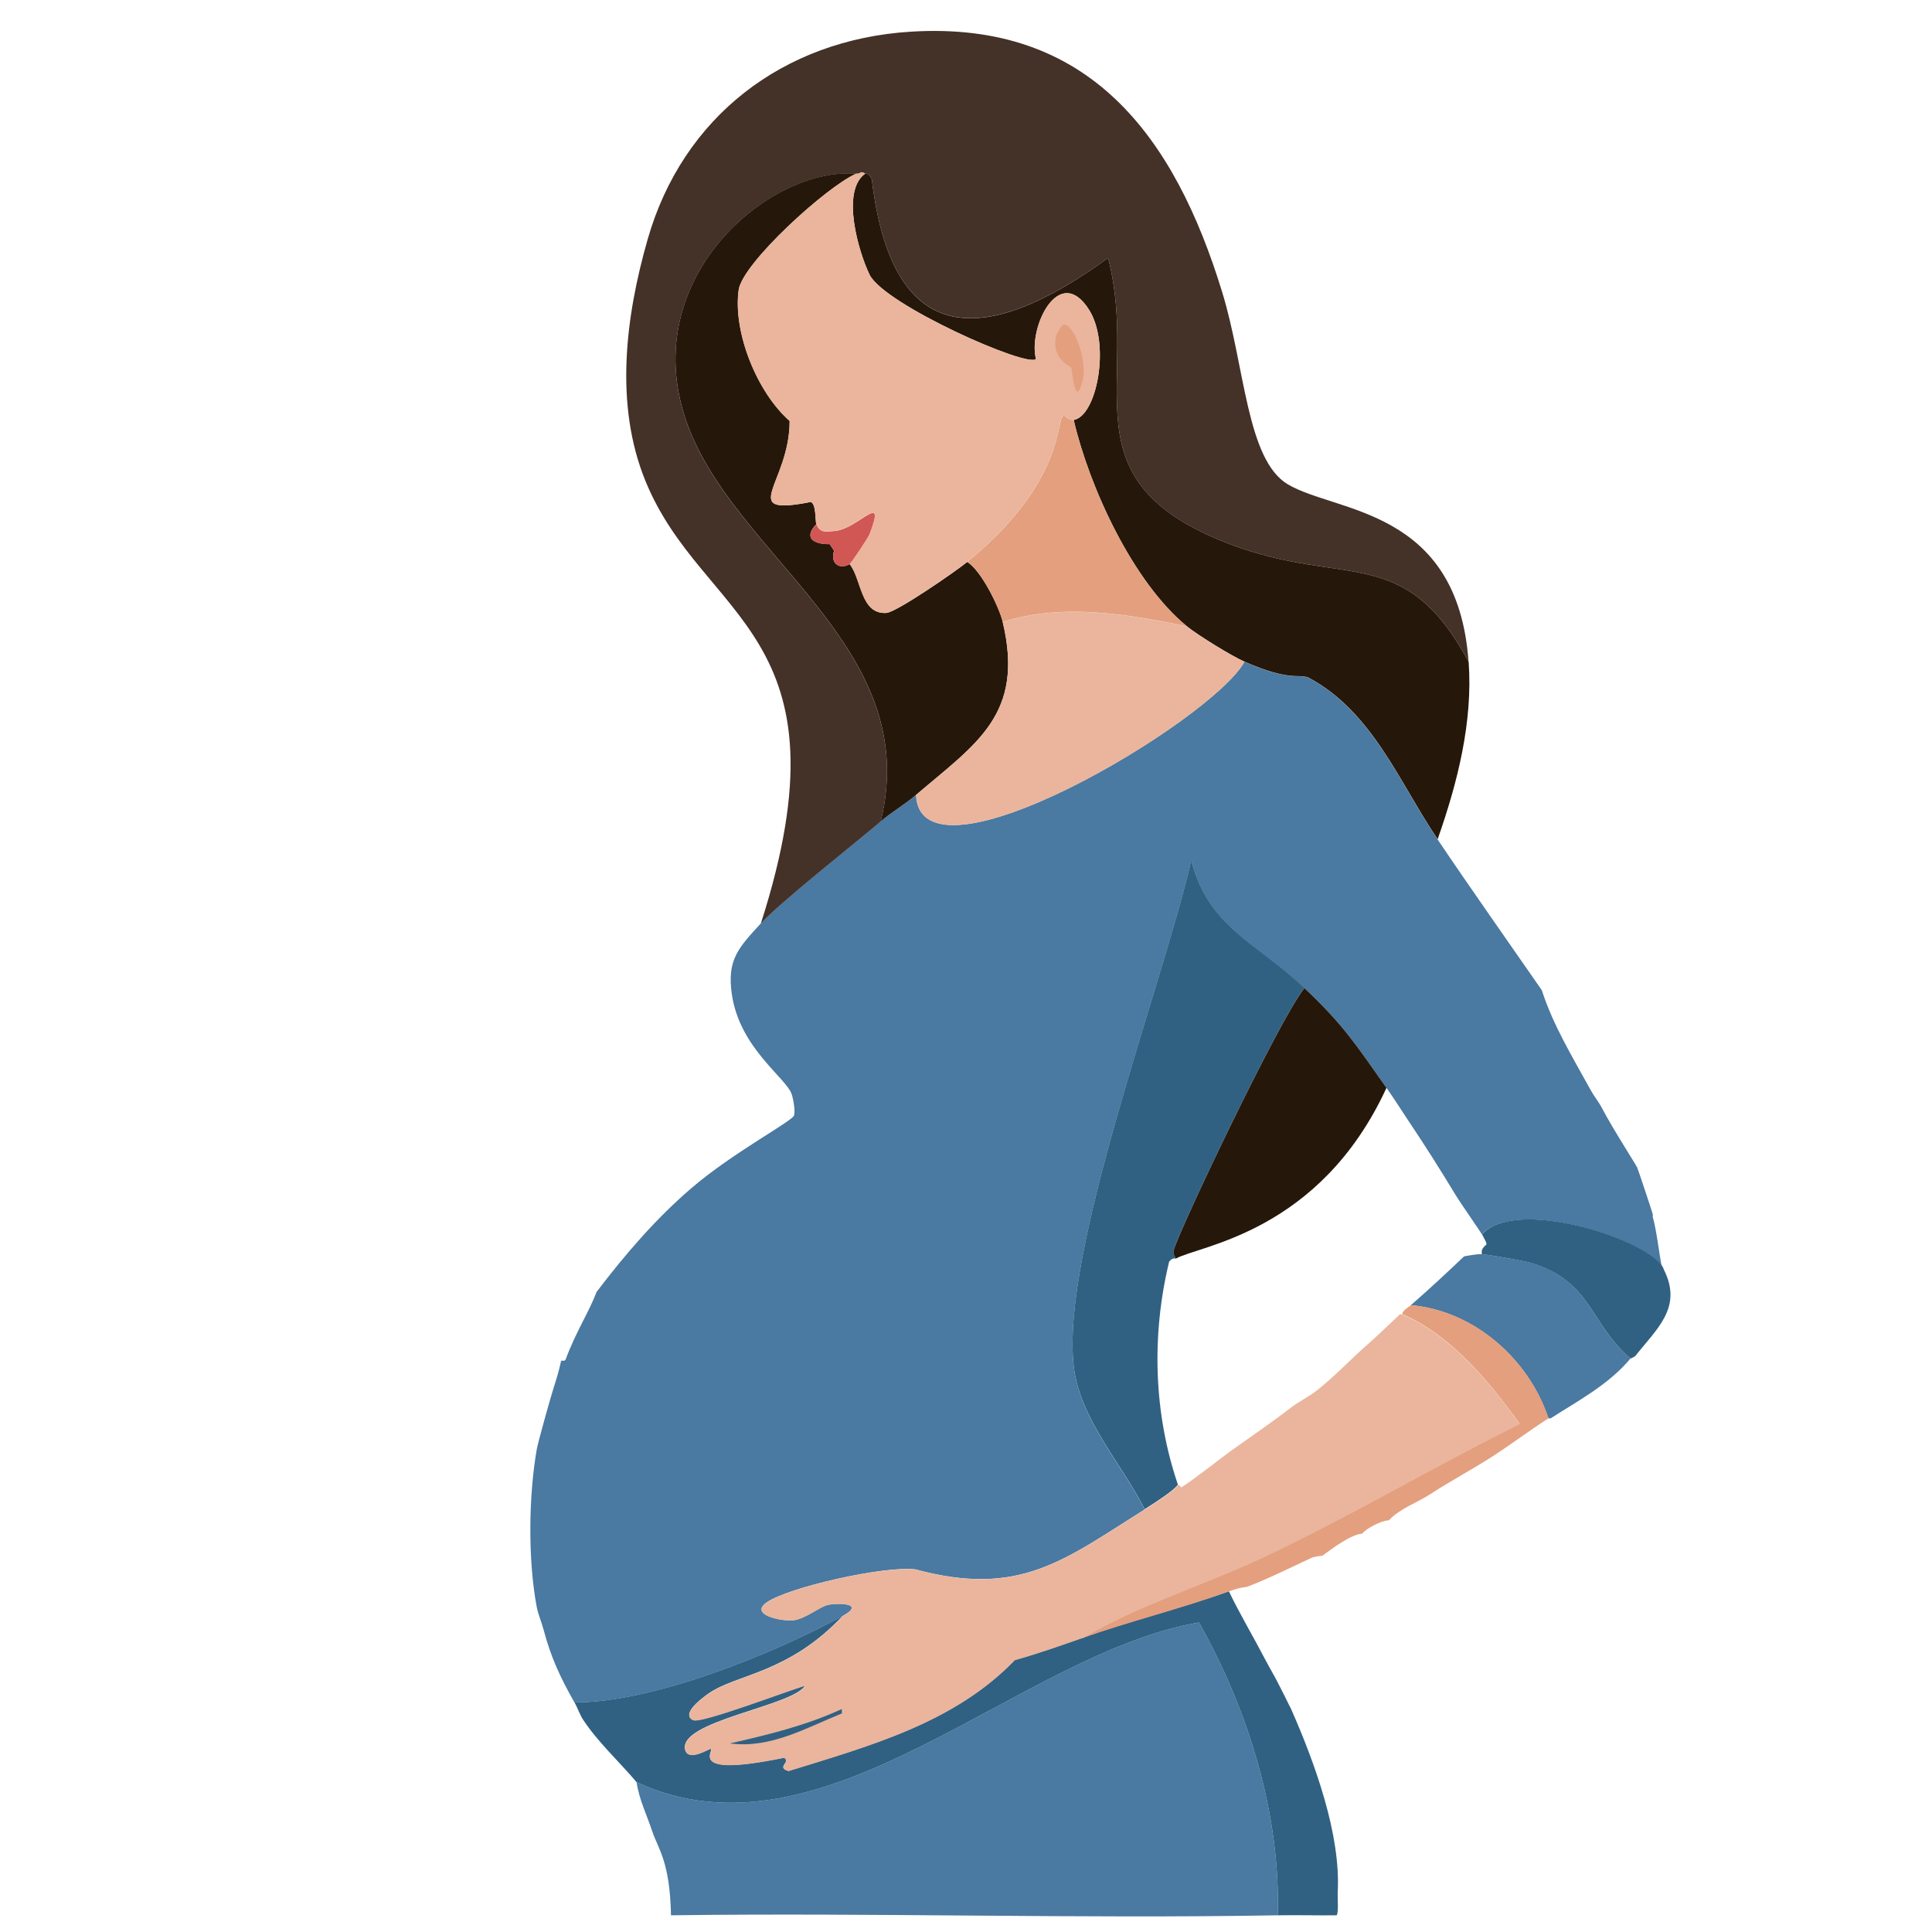 <?xml version="1.0" encoding="UTF-8"?>
<svg id="design" xmlns="http://www.w3.org/2000/svg" xmlns:xlink="http://www.w3.org/1999/xlink" viewBox="0 0 170.08 170.08">
  <defs>
    <style>
      .cls-1 {
        fill: none;
      }

      .cls-2 {
        fill: #306183;
      }

      .cls-3 {
        fill: #7cb64d;
      }

      .cls-4 {
        fill: #443128;
      }

      .cls-5 {
        fill: #4a79a1;
      }

      .cls-6 {
        fill: #d15754;
      }

      .cls-7 {
        fill: #4b8b3b;
      }

      .cls-8 {
        fill: #8fb49d;
      }

      .cls-9 {
        fill: #e49f7e;
      }

      .cls-10 {
        fill: #433e26;
      }

      .cls-11 {
        fill: #387932;
      }

      .cls-12 {
        fill: #266334;
      }

      .cls-13 {
        fill: #357243;
      }

      .cls-14 {
        fill: #5e9944;
      }

      .cls-15 {
        fill: #25180a;
      }

      .cls-16 {
        clip-path: url(#clippath);
      }

      .cls-17 {
        fill: #eab59c;
      }
    </style>
    <clipPath id="clippath">
      <rect class="cls-1" x="205.64" y="24.75" width="136.36" height="126.52"/>
    </clipPath>
  </defs>
  <g>
    <g>
      <path class="cls-5" d="M112.49,168.61c-17.79.31-35.62-.24-53.42,0-.09-4.76-1.15-5.87-1.66-7.42-.47-1.42-1.15-2.78-1.37-4.3,16.55,7.68,33.58-11.33,49.51-14.06,4.33,7.68,7.2,16.9,6.93,25.78Z"/>
      <path class="cls-2" d="M108.19,140.1c.96,2,2.1,3.9,3.12,5.86.44.84.96,1.7,1.37,2.54.19.39.42.8.59,1.17.12.27.28.54.39.78,2.06,4.68,4.41,11.07,4.1,16.21-.02.36.1,1.81-.1,1.95-1.72.02-3.45-.03-5.18,0,.27-8.88-2.6-18.1-6.93-25.78-15.93,2.74-32.97,21.74-49.51,14.06-1.51-1.79-3.39-3.51-4.69-5.47-.32-.48-.5-1.08-.78-1.56,6.88.05,17.6-4.31,23.63-7.62-4.82,5.11-9.35,5.12-11.82,6.84-.47.33-2.5,1.79-1.37,2.34.69.34,8.44-2.64,9.86-3.03-1.08,1.82-11.23,3.12-10.55,5.66.29,1.07,2.13-.15,2.25-.1.35.15-2.15,2.55,6.45.78.66.4-.74.84.39,1.17,7.12-2.21,14.59-4.22,19.92-9.77,2.01-.56,3.99-1.26,5.96-1.95,4.24-1.5,8.67-2.58,12.89-4.1Z"/>
      <g>
        <path class="cls-5" d="M145.5,107.09c-.02-.06.02-.13,0-.2-.1-.35-1.28-3.9-1.37-4.1-.12-.28-2.16-3.43-3.12-5.27-.27-.52-.68-1.01-.98-1.56-1.56-2.85-3.29-5.65-4.3-8.79-3.07-4.43-6.17-8.81-9.18-13.28-3.38-5.01-5.77-11.29-11.43-14.26-.97-.29-1.64.34-5.57-1.37-2.88,5.22-28.51,20.48-28.91,11.72-.97.83-2.16,1.52-3.12,2.34-2.56,2.17-8.84,7.11-10.55,8.98-1.97,2.15-2.99,3.19-2.54,6.25.7,4.75,4.79,7.33,5.27,8.79.14.43.33,1.48.2,1.86-.18.52-5.38,3.27-8.98,6.35-3.16,2.7-5.89,5.88-8.4,9.18-.66,1.76-1.82,3.5-2.73,5.96-.07.17-.38.07-.39.1-.04.1-.11.68-.59,2.15-.31.94-1.45,5.03-1.56,5.66-.72,4.16-.78,9.71,0,13.87.12.63.42,1.32.59,1.95.65,2.47,1.48,4.25,2.73,6.45,6.88.05,17.6-4.31,23.63-7.62,1.9-1.04-.12-1.18-1.27-.98-.73.13-2.05,1.27-3.12,1.37-1.05.09-3.84-.48-2.34-1.56,1.86-1.34,10.35-3.25,13.09-2.93,9.23,2.5,13.11-.82,20.21-5.27-2.03-4.04-5.72-7.94-6.25-12.6-1.15-10.07,7.85-33.63,10.35-44.53,1.53,5.94,5.68,7.2,9.96,11.23,3.48,3.28,4.55,5.01,7.23,8.79.69.98,1.29,1.94,1.95,2.93,1.42,2.12,2.78,4.26,4.1,6.45.53.87,2.25,3.3,2.34,3.52,2.87-3.25,14.03.25,15.82,2.73-.26-1.36-.42-2.99-.78-4.3Z"/>
        <path class="cls-5" d="M130.46,110.41c.39,0,3.86.62,4.39.78,5.29,1.63,5.03,5.26,8.69,8.4-1.91,2.29-4.58,3.7-7.03,5.27-.05.03-.15-.03-.2,0-1.72-5.2-6.53-9.47-12.11-9.96,1.6-1.39,3.15-2.84,4.69-4.3.54-.09,1.01-.19,1.56-.2Z"/>
        <path class="cls-2" d="M146.28,111.39c.19.26.15.29.2.39,1.67,3.33-.62,5.18-2.54,7.62l-.39.2c-3.66-3.14-3.4-6.76-8.69-8.4-.54-.17-4.01-.79-4.39-.78-.17-.54.39-.81.39-.88,0-.23-.27-.6-.39-.88,2.87-3.25,14.03.25,15.82,2.73Z"/>
        <path class="cls-2" d="M114.83,86.97c-2.19,2.72-11.21,21.67-11.52,23.14-.07.33.09.44.2.68-.04.02-.32-.1-.59.29-1.56,6.46-1.37,13.32.78,19.63-.16.1-.04.33-2.93,2.15-2.03-4.04-5.72-7.94-6.25-12.6-1.15-10.07,7.85-33.63,10.35-44.53,1.53,5.94,5.68,7.2,9.96,11.23Z"/>
      </g>
    </g>
    <g>
      <path class="cls-4" d="M129.29,58.26c-5.67-10.51-10.85-6.5-21-10.35-14.8-5.61-7.86-14.1-10.74-25.2-10.75,7.79-19,8.18-20.8-6.93-.32-.67-.53-.45-.59-.49-.48-.31-.31.04-.78,0-7.67-.58-19.19,9.14-15.04,21.58,4.04,12.11,21.01,19.94,17.19,35.45-2.56,2.17-8.84,7.11-10.55,8.98,8.23-25.63-5.13-26.64-10.16-38.96-2.74-6.71-1.76-14.45.2-21.29,3.09-10.78,11.95-17.56,23.14-18.26,15.75-.99,23.24,9.22,27.44,22.95,2,6.52,2.14,14.72,5.76,16.89,4.23,2.53,14.95,2.06,15.92,15.62Z"/>
      <path class="cls-15" d="M129.29,58.26c.38,5.3-.98,10.64-2.73,15.62-3.38-5.01-5.77-11.29-11.43-14.26-.97-.29-1.64.34-5.57-1.37-1.12-.49-4.12-2.34-5.08-3.12-4.75-3.9-8.58-12.23-9.96-18.16,2.04-.34,3.25-6.65,1.37-9.67-2.63-4.21-5.4,1.54-4.69,4.3-.7.82-13.36-4.79-14.65-7.42-.94-1.93-2.56-7.34-.39-8.89.06.04.27-.18.59.49,1.8,15.12,10.05,14.73,20.8,6.93,2.88,11.1-4.06,19.58,10.74,25.2,10.15,3.85,15.33-.16,21,10.35Z"/>
      <path class="cls-15" d="M75.38,15.29c-2.56,1.1-10.03,7.87-10.35,10.25-.51,3.73,1.63,9.01,4.49,11.52,0,5.54-4.74,8.42,1.86,7.13.49.17.38,1.72.49,1.95-1.19,1.23-.2,1.79,1.17,1.76l.39.59c-.37,1,.39,1.72,1.37,1.17,1.06,1.31.95,4.43,3.22,4.3.9-.05,6.15-3.69,7.13-4.49,1.24.76,2.82,3.99,3.12,5.27,1.95,8.17-2.33,10.71-7.62,15.23-.97.83-2.16,1.52-3.12,2.34,3.82-15.51-13.15-23.34-17.19-35.45-4.15-12.44,7.37-22.16,15.04-21.58Z"/>
    </g>
    <path class="cls-15" d="M122.06,95.76c-5.88,12.77-16.48,13.87-18.55,15.04-.11-.25-.26-.36-.2-.68.31-1.47,9.33-20.43,11.52-23.14,3.48,3.28,4.55,5.01,7.23,8.79Z"/>
    <g>
      <path class="cls-17" d="M104.48,55.14c.96.79,3.96,2.64,5.08,3.12-2.88,5.22-28.51,20.48-28.91,11.72,5.29-4.53,9.57-7.07,7.62-15.23,5.38-1.65,10.84-.7,16.21.39Z"/>
      <path class="cls-9" d="M94.52,36.97c1.38,5.94,5.21,14.26,9.96,18.16-5.37-1.09-10.83-2.04-16.21-.39-.31-1.29-1.88-4.52-3.12-5.27,8.79-7.2,7.74-12.64,8.5-12.89.05-.01.5.45.88.39Z"/>
      <g>
        <path class="cls-9" d="M136.32,124.86c-1.65,1.05-3.24,2.26-4.88,3.32-1.78,1.15-3.69,2.16-5.47,3.32-1.2.79-2.7,1.27-3.71,2.34-.63,0-2.03.74-2.34,1.17-1.19.08-3.33,1.86-3.52,1.95-.04.02-.59.02-.98.2-1.82.84-3.8,1.84-5.66,2.54-.08.03-.43-.02-1.56.39-4.22,1.53-8.65,2.61-12.89,4.1,4.86-2.9,10.54-4.6,15.72-7.03,7.73-3.62,15.1-8.03,22.75-11.82-2.77-3.83-5.97-7.73-10.35-9.67.13-.38.51-.54.78-.78,5.58.49,10.39,4.76,12.11,9.96Z"/>
        <g>
          <path class="cls-17" d="M95.3,144.2c-1.97.69-3.94,1.39-5.96,1.95-5.33,5.54-12.81,7.56-19.92,9.77-1.13-.33.27-.77-.39-1.17-8.6,1.77-6.09-.63-6.45-.78-.11-.05-1.96,1.17-2.25.1-.68-2.54,9.47-3.84,10.55-5.66-1.42.39-9.18,3.37-9.86,3.03-1.13-.56.9-2.02,1.37-2.34,2.47-1.72,7-1.73,11.82-6.84,1.9-1.04-.12-1.18-1.27-.98-.73.13-2.05,1.27-3.12,1.37-1.05.09-3.84-.48-2.34-1.56,1.86-1.34,10.35-3.25,13.09-2.93,9.23,2.5,13.11-.82,20.21-5.27,2.89-1.81,2.77-2.05,2.93-2.15.1-.07.28.21.29.2,1.64-1.08,3.18-2.38,4.79-3.52,1.66-1.18,3.26-2.27,4.88-3.52.72-.55,1.59-.96,2.34-1.56,1.53-1.22,2.84-2.63,4.3-3.91,1-.88,1.96-1.82,2.93-2.73h.2c4.38,1.94,7.58,5.84,10.35,9.67-7.65,3.78-15.02,8.19-22.75,11.82-5.18,2.43-10.86,4.14-15.72,7.03Z"/>
          <path class="cls-2" d="M74.11,150.45v.39c-3.18,1.28-6.27,3.11-9.86,2.64,3.39-.77,6.7-1.57,9.86-3.03Z"/>
        </g>
      </g>
      <path class="cls-6" d="M73.43,48.5c-.37,1,.39,1.72,1.37,1.17.14-.08,1.63-2.31,1.76-2.64,1.51-3.93-.99-.48-3.03-.29-.86.08-1.31.2-1.66-.59-1.19,1.23-.2,1.79,1.17,1.76l.12.18"/>
      <g>
        <path class="cls-17" d="M76.16,15.29c-2.17,1.55-.55,6.95.39,8.89,1.28,2.64,13.95,8.25,14.65,7.42-.72-2.76,2.06-8.51,4.69-4.3,1.88,3.02.67,9.32-1.37,9.67-.37.06-.83-.41-.88-.39-.75.25.3,5.69-8.5,12.89-.98.8-6.22,4.44-7.13,4.49-2.28.13-2.16-2.99-3.22-4.3.14-.08,1.63-2.31,1.76-2.64,1.51-3.93-.99-.48-3.03-.29-.86.08-1.31.2-1.66-.59-.11-.24,0-1.79-.49-1.95-6.6,1.29-1.86-1.59-1.86-7.13-2.87-2.51-5-7.8-4.49-11.52.32-2.38,7.79-9.15,10.35-10.25.48.04.3-.31.78,0Z"/>
        <path class="cls-9" d="M93.64,28.58c.84-.14,2.15,3.12,1.66,4.98-.67,2.53-.92-1.03-.98-1.17-.07-.17-1.75-.73-1.37-2.73.04-.19.47-1.04.68-1.07Z"/>
      </g>
    </g>
  </g>
  <g class="cls-16">
    <g id="_生成オブジェクト" data-name="生成オブジェクト">
      <g>
        <g>
          <path class="cls-12" d="M155.34-36.84c-4.75,6.16-2.38,5.74-9.83,8.52-.45.17-.72-1.55-2.62.98.9,6.1,3.18,12.65,6.56,18.03-1.14,1.31-2.35-.94-5.9-3.93-.9-.76-5.82-5.25-6.23-5.24-5.66.08,4.75,15.73,8.2,19.67-.19,2.7,6.32,5.08,4.59,7.21-4.26-2.86-16.26-11.65-18.03-12.46-10.49-4.81,4.64,11.29,8.52,14.42,8.06,6.52,12.4,5.86,15.41,9.83-6.45-1.73-22.22-9.8-25.57-6.56-3.45,3.35,3.82,19.82,4.92,25.57,3.05-7.64.07-17.63,2.95-19.67,4.86,2.79-3.64,2.41,8.52,7.87,2.97,1.33,15.73,5.02,18.36,5.24v1.97c-6.37.06-12.67-.69-19.01-.33,3.38,4.19,11.09,6.11,16.39,6.88-.48,4.36,4.2,1.24,3.93,3.93-3.67.19-3.45-.76-3.61-.66-4.73,3.14,6.95,3.78,8.2,3.93l-3.93,5.24c-2.21-.95-21-9.18-20.98-6.88,7.36,3,13.06,8.48,19.67,12.78-8.68,15.94-25.66,34.89-45.24,31.8,3.62-1.55,9.09-2.81,9.18-4.92l2.62-1.64c-7.73,2.14-22.7,5.28-30.49,3.61-7.86-1.69,8.9-3.4,6.56-4.59-4.77,3.08-34.68-1.09-26.22-3.93,1.77-.59,12.55-1.18,20-3.93,3.91-1.45,1.09-.83-.66-.66-12.05,1.19-20.21,2.57-32.45-1.31v-1.31c5.35-1.32,15.74-3.39,20.32-5.24,9.8-3.97-11.97,2.25-22.95,0-13.49-2.76-3.14-4,3.93-4.59v-1.31l-11.15-.66c-28.3-12.14-3.29-4.48,10.16-5.9,6.74-.71,3.33-1.92,3.61-1.97,13.2-2.01,23.62-2.57,36.06-9.18,14.61-7.77,7.23-9.3,5.57-10.49.94-1.39,2.4-5.36,2.62-5.57,4.24-4.08,2.83,8.64,10.49,7.87-1.83-6.34-3.68-13.13-4.59-19.67-.54-3.94.39-17.43-1.64-17.37-5.9,7.47-4.03-10.31-12.78-11.47,2.67,16.42,3.28,16.7-2.62,1.97-.19-.46.91-4.19-3.28-8.85,8.88.21,29.3,1.4,35.73-3.93,2.33-1.64,2.23-4.6,2.95-5.24,1.22-1.11,1.58.06,1.64,0,.36-.34,3-3.88,4.92-5.9,5.57-5.89,11.61-10.88,15.41-18.36,2.91,1.13-6.91,14.72-8.2,16.39Z"/>
          <path class="cls-12" d="M87.81,27.41c12.84,8.27-8.44-11.57,7.54,1.97l.98-7.21c4.21,5,8.58,12.22,5.9-1.31-.1-.5-1.14-4.12-1.31-4.59.8.07.59-.54.66-.66,2.58-1.16,2.97,8.7,4.92,8.52,2.69-4.21-.93-7.13-.98-7.54-1.16-8.96,5,6.99,4.26,9.51,2.63-.74.17-3.43.98-5.57,3.56-9.36,1.64,11.69,1.97,12.46.29.68,1.7.14,1.97.33,1.66,1.19,9.04,2.72-5.57,10.49-12.44,6.61-22.86,7.17-36.06,9.18-.28.04,3.13,1.26-3.61,1.97,0-.43.18-1.13-.33-1.31-1.54-.54-17.29,1.39-29.18-12.13l.98-.98c1.81,1.08,15.34,5.76,16.06,4.26-6.94-2.5-16.83-6.06-18.69-14.1,5.09,2.93,8.47,5.07,14.1,7.21,12.58,4.79,26.4,6.44,39.34,1.97,6.3-2.18,17.77-9.08,4.59-5.9-.09-2.72-10.98-.64-18.03-1.31-7.91-.75-19.49-3.66-23.93-10.82-.12-.19,2.82-1.25-.66-2.95-4.37-3.13-7.18-6.96-9.18-11.8,2.32.28,6.74,7.18,10.16,9.83,4.18,3.24,29.59,15.85,33.11,10.49Z"/>
          <path class="cls-12" d="M202.55,82.48c-.12,6.64-4.77,15.01-11.8,15.41,1.39-1.25,3.39-3.53,3.93-5.24,3.38-10.63-7.31,10.81-20.98,7.87,3.62.15,16.88-16.22,12.78-15.41-2.92,4.01-6.35,8.34-10.49,11.15-11,7.44-26.14,10.18-5.9-5.9-8.44,5.33-19.68,10.06-29.83,8.85,5.57-3.09,11.46-6.1,16.39-10.16,6.68-5.5,1.35-2.84,2.95-5.24.69-1.04,14.15-6.12,16.72-17.7,4.65,2.92,24.8,15.79,26.22,16.39Z"/>
          <path class="cls-14" d="M89.78-15.86c1.18,1.1,1.86.54,1.97.66,8.51,8.55,10.6,18.35,11.47,17.7-.28-5.07-2.02-11.57-3.61-16.39-.51-1.56-1.57-4.77-1.31-6.23-.29-.6-1.02-.19-1.31-.33.53-4.56,4.01-1.44,5.9.66,4.19,4.66,3.09,8.39,3.28,8.85,5.9,14.73,5.29,14.46,2.62-1.97,8.75,1.17,6.89,18.94,12.78,11.47,2.03-.05,1.09,13.43,1.64,17.37.9,6.54,2.76,13.33,4.59,19.67-7.66.77-6.25-11.95-10.49-7.87-.22.21-1.69,4.19-2.62,5.57-.26-.19-1.68.35-1.97-.33-.33-.77,1.6-21.82-1.97-12.46-.82,2.14,1.65,4.83-.98,5.57.74-2.52-5.42-18.47-4.26-9.51.05.41,3.68,3.33.98,7.54-1.95.18-2.34-9.68-4.92-8.52,1.49-2.51-11.18-24.14-13.77-27.86-2.78-4.01-7.83-6.7-8.52-12.13,5.1,2.67,6.97,5.24,10.49,8.52Z"/>
          <path class="cls-11" d="M53.72,18.89c3.48,1.71.54,2.76.66,2.95,4.44,7.16,16.02,10.07,23.93,10.82,7.05.67,17.94-1.41,18.03,1.31-13.2,3.18-27.76,2.3-23.93,4.59,1.7,1.02,17.3-1.71,19.34,1.31-12.94,4.47-26.75,2.82-39.34-1.97-9.47-6.55-14.15-12.65-17.05-23.93l16.06,13.44-8.85-10.82c-6.82-16.91,1.2-1.34,11.15,2.29Z"/>
          <path class="cls-12" d="M175.01,64.78c.08.05.2.61,1.31,1.31-2.57,11.58-16.03,16.66-16.72,17.7-1.6,2.41,3.73-.25-2.95,5.24-17.51,8.91-41.64,11.82-21.96,2.62-20.7,3.96-26.62,2.65-4.92-5.24-.09,2.11-5.56,3.37-9.18,4.92,19.58,3.1,36.56-15.85,45.24-31.8,5.44,3.55,8.73,4.96,9.18,5.24Z"/>
          <path class="cls-3" d="M54.38-22.42c5.38,3.88,6.51,3.99,11.15,9.18,2.04,2.28,22.59,29.08,20,30.81-2.74-3.62-23.05-28.43-24.91-28.85-9.43-2.14,7.13,10.73,8.85,12.78,2.78,3.32,5.78,8.91,8.52,12.46,4.59,5.95,10.19,8.91,7.21,10.82-2.65-1.92-5.42-3.71-7.87-5.9-2.83-2.54-26.5-29.34-27.54-31.14-.04-.08.97-.54.66-1.64,1.84.67,3.63,1.76,4.92,3.28l.98-.98c-9.06-9.14-14.65-12.93-1.97-10.82Z"/>
          <path class="cls-14" d="M68.14-21.11c8.05,8.26,15.27,21.73,21.64,29.83,1.94,2.47,3.36,1.29,3.93,1.97,4.29,5.11,5.85,12.63,8.52,10.16,2.68,13.53-1.69,6.31-5.9,1.31-10.03-11.9-20.1-26.07-25.57-32.45-2.26-2.64-5.58-5.97-5.24-2.95-4.63-5.19-5.77-5.29-11.15-9.18.82.14,2.34,1.57,2.95,1.31.81-.35-5.03-5.9,10.82,0Z"/>
          <path class="cls-7" d="M55.03,8.4c.32.19,5.94,2.57,6.88,2.62,3.33,3.55,12.84,11.83,15.41,7.87,2.44,2.19,5.22,3.98,7.87,5.9,1.58,1.15,2.47,2.52,2.62,2.62-3.52,5.36-28.93-7.25-33.11-10.49-3.42-2.65-7.84-9.55-10.16-9.83-5.22-12.67,1.3-4.14,10.49,1.31Z"/>
          <path class="cls-14" d="M50.44-13.89c.31,1.1-.7,1.56-.66,1.64,1.04,1.8,24.71,28.61,27.54,31.14-2.57,3.96-12.08-4.32-15.41-7.87-.95-.05-6.57-2.43-6.88-2.62.14-2.87-14.07-15.8-8.2-15.73,17.35,13.65-8.35-10.95,3.61-6.56Z"/>
          <path class="cls-14" d="M79.95-13.89c3.53,5.16,16.83,19.05,20.98,30.16.17.47,1.21,4.08,1.31,4.59-2.67,2.47-4.23-5.05-8.52-10.16-.57-.68-1.99.51-3.93-1.97-6.36-8.1-13.58-21.57-21.64-29.83,1.13-3.32,8.07,4.5,11.8,7.21Z"/>
          <path class="cls-7" d="M79.29-24.38c.69,5.43,5.74,8.12,8.52,12.13,2.59,3.73,15.26,25.36,13.77,27.86-.07.11.14.72-.66.66-4.15-11.11-17.45-25-20.98-30.16-3.38-4.93-4.99-7.43-4.92-12.46.76-.43,2.99,1.3,4.26,1.97Z"/>
          <path class="cls-8" d="M102.24,75.93l-.66-.66c1.75-.17,4.57-.79.66.66Z"/>
          <path class="cls-10" d="M167.14,53.64c2.36,1.01,4.87,2.19,7.21,3.28.88.41,1.75.89,2.62,1.31,4.15,1.98,8.37,4.4,12.46,6.56l-3.28,2.62c-4.11-2.23-11.54-5.69-11.15-2.62-.45-.28-3.74-1.7-9.18-5.24-6.61-4.31-12.31-9.79-19.67-12.78-.02-2.3,18.77,5.93,20.98,6.88Z"/>
          <path class="cls-11" d="M130.43,13.64l7.87,5.9c-2.89,2.04.1,12.03-2.95,19.67-1.1-5.75-8.37-22.22-4.92-25.57Z"/>
          <path class="cls-11" d="M96.34,22.17l-.98,7.21c-15.98-13.54,5.3,6.31-7.54-1.97-.16-.1-1.04-1.48-2.62-2.62,2.98-1.91-2.62-4.86-7.21-10.82-2.74-3.55-5.74-9.14-8.52-12.46-1.72-2.06-18.29-14.92-8.85-12.78,1.86.42,22.18,25.23,24.91,28.85,2.59-1.74-17.96-28.53-20-30.81-.34-3.02,2.99.32,5.24,2.95,5.47,6.38,15.54,20.55,25.57,32.45Z"/>
          <path class="cls-11" d="M91.75,39.87c-2.04-3.02-17.64-.29-19.34-1.31-3.83-2.29,10.73-1.41,23.93-4.59,13.18-3.18,1.71,3.72-4.59,5.9Z"/>
          <path class="cls-12" d="M99.61-13.89c1.58,4.82,3.33,11.32,3.61,16.39-.88.65-2.96-9.16-11.47-17.7,2.57-1.62,5.38.52,7.87,1.31Z"/>
        </g>
        <g>
          <path class="cls-11" d="M215.66,15.61c-2.23-4.53-4.1-9.05-5.9-13.77l3.93,3.93c2.6,7.5,10.08,18.06,16.39,22.95.31.24,1.82,2.55,1.97,2.62l-1.31.33c3,1.09.21,2.83-.66,4.26-1.7-3.39-6.12,5.01-16.72,11.15-5.55,3.21-12.91,5.77-19.01,7.87-1.25,2.12,1.72.58,2.29,1.97-15.39,2.71-18.43-.35-19.34,0-.52.2-.33.87-.33,1.31-.88-.42-1.74-.9-2.62-1.31,2.68-1.34,4.41-3.28,6.56-5.24,3.89-1.63,2.14,1.08,2.95,1.31,4.73,1.34,23.44-4.1,29.18-9.18,1.92-.79,10.24-6.4,10.82-7.21,6.06-8.54-11.22,3.48-12.13,3.93-.92.46-6.71,3.31-7.21,2.29l9.83-6.56c-.57-1.86-12.1,3.16-20,4.92-9.23,2.06-18.5,3.46-27.86,3.93.26-2.7-4.41.43-3.93-3.93,14.74,2.14,30.4-.49,41.96-10.16-2.34-1.99-2.75.57-5.57.98-12.54,1.86-21.06,2.5-33.76,2.62v-1.97c7.45.63,26.25-1.38,31.47-7.21,3.19-3.56-5.74-7.72.66-11.15,1.2,3.01,4.44,7.26,6.56,9.83,1.77,2.15,3.49,4.03,5.57,5.9,4.03-.24-10.11-24.15-7.87-29.5.43,5.32,15.31,30.1,19.67,29.5,4.46-.61-3.4-10.02-5.57-14.42Z"/>
          <path class="cls-3" d="M161.24-34.87c.1,2.25,1.94-1.38,4.26,4.59,1.32-.91,2.1-3.71,4.26-3.28-1.83,6.29.89,14.61,2.62,20.98-5.23.37,2.19,14.75,3.93,19.34.17.44-3.13,5.07,3.93,4.59,5.88,7.29,3.18,7.55,3.28,8.2-7.12,2.66-16.43-3.71-23.6-4.59-3.27-2.19-6.59-4.37-9.83-6.56,1.73-2.13-4.78-4.51-4.59-7.21,7.01,8.02,15.18,12.52,25.57,13.44-8.54-8.4-22.1-17.79-27.54-27.86,3.55,2.99,4.76,5.24,5.9,3.93,5.21,8.29,20.4,21.09,29.18,26.22l.98-.98c-6.25-8.64-30.19-26.95-31.47-36.06-.09-.63-.17-1.93.33-2.29l2.95,1.64-5.9-7.54c7.45-2.78,5.09-2.36,9.83-8.52,2.75,4.21.41,6.54,5.9,1.97Z"/>
          <path class="cls-14" d="M211.73,40.52l1.31,3.28c-5.73,5.08-24.45,10.51-29.18,9.18-.81-.23.94-2.94-2.95-1.31,1.74-1.59,2.74-1.27,3.61-2.62-4.49.13-9-.1-13.44-.66-1.25-.16-12.92-.8-8.2-3.93.15-.1-.06.84,3.61.66,9.36-.47,18.63-1.87,27.86-3.93,7.89-1.76,19.43-6.78,20-4.92l-9.83,6.56c.51,1.02,6.29-1.84,7.21-2.29Z"/>
          <path class="cls-14" d="M162.55,41.18c-5.3-.77-13.01-2.7-16.39-6.88,6.34-.37,12.64.39,19.01.33,12.7-.12,21.22-.77,33.76-2.62,2.82-.42,3.23-2.97,5.57-.98-11.56,9.68-27.22,12.31-41.96,10.16Z"/>
          <path class="cls-3" d="M143.54-13.24c5.43,10.07,18.99,19.46,27.54,27.86-10.39-.92-18.56-5.42-25.57-13.44-3.45-3.94-13.86-19.59-8.2-19.67.41,0,5.33,4.49,6.23,5.24Z"/>
          <path class="cls-3" d="M156,20.2c.08.02.39,1.16.98,1.31,1.57.39,13.02,1.73,13.44.66,4.9.71,9.56.87,14.42,1.31,3.41.31,2.49.64,2.62.66-4.48,3.79-14.72.84-22.62,2.62l-19.67-3.28,1.64,3.93c-12.16-5.45-3.67-5.08-8.52-7.87l-7.87-5.9c3.35-3.24,19.12,4.82,25.57,6.56Z"/>
          <path class="cls-3" d="M187.47,24.13c2.81.31,5.69.62,8.52.66.07.05.73-.14.66.66-5.22,5.83-24.02,7.84-31.47,7.21-2.63-.22-15.39-3.91-18.36-5.24l-1.64-3.93,19.67,3.28c7.9-1.78,18.13,1.17,22.62-2.62Z"/>
          <path class="cls-3" d="M150.1,8.4c3.25,2.18,6.56,4.37,9.83,6.56,3.49,2.34,7.03,4.81,10.49,7.21-4.78-.7-9.72-.76-14.42-1.97-3-3.98-7.34-3.32-15.41-9.83-3.88-3.14-19.02-19.24-8.52-14.42,1.77.81,13.77,9.59,18.03,12.46Z"/>
          <path class="cls-3" d="M145.51-28.32l5.9,7.54-2.95-1.64c-.5.37-.42,1.67-.33,2.29,1.28,9.11,25.22,27.42,31.47,36.06l-.98.98c-8.77-5.14-23.97-17.93-29.18-26.22-3.38-5.38-5.66-11.93-6.56-18.03,1.9-2.53,2.17-.82,2.62-.98Z"/>
          <path class="cls-13" d="M180.91,51.67c-2.15,1.96-3.88,3.9-6.56,5.24-2.34-1.09-4.86-2.26-7.21-3.28l3.93-5.24c4.44.56,8.95.79,13.44.66-.87,1.35-1.87,1.03-3.61,2.62Z"/>
          <path class="cls-3" d="M171.08-32.25c2.1,3.33.73,11.75,6.56,11.47-.26,8.52,7.6,27.53,3.28,28.52-.95-1.57-4.42-6.51-4.59-6.88-.32-.71.68-1.24.66-1.31-2.09-4.86-3.04-6.43-4.59-12.13-1.73-6.37-4.45-14.69-2.62-20.98.86.17.93.71,1.31,1.31Z"/>
          <path class="cls-14" d="M183.53,19.54c.13.88,1.69,2.18,1.31,3.93-4.86-.44-9.53-.6-14.42-1.31-3.46-2.4-7-4.88-10.49-7.21,7.17.88,16.48,7.25,23.6,4.59Z"/>
          <path class="cls-12" d="M170.42,22.17c-.42,1.07-11.87-.26-13.44-.66-.59-.15-.9-1.29-.98-1.31,4.71,1.21,9.65,1.27,14.42,1.97Z"/>
        </g>
      </g>
    </g>
  </g>
</svg>